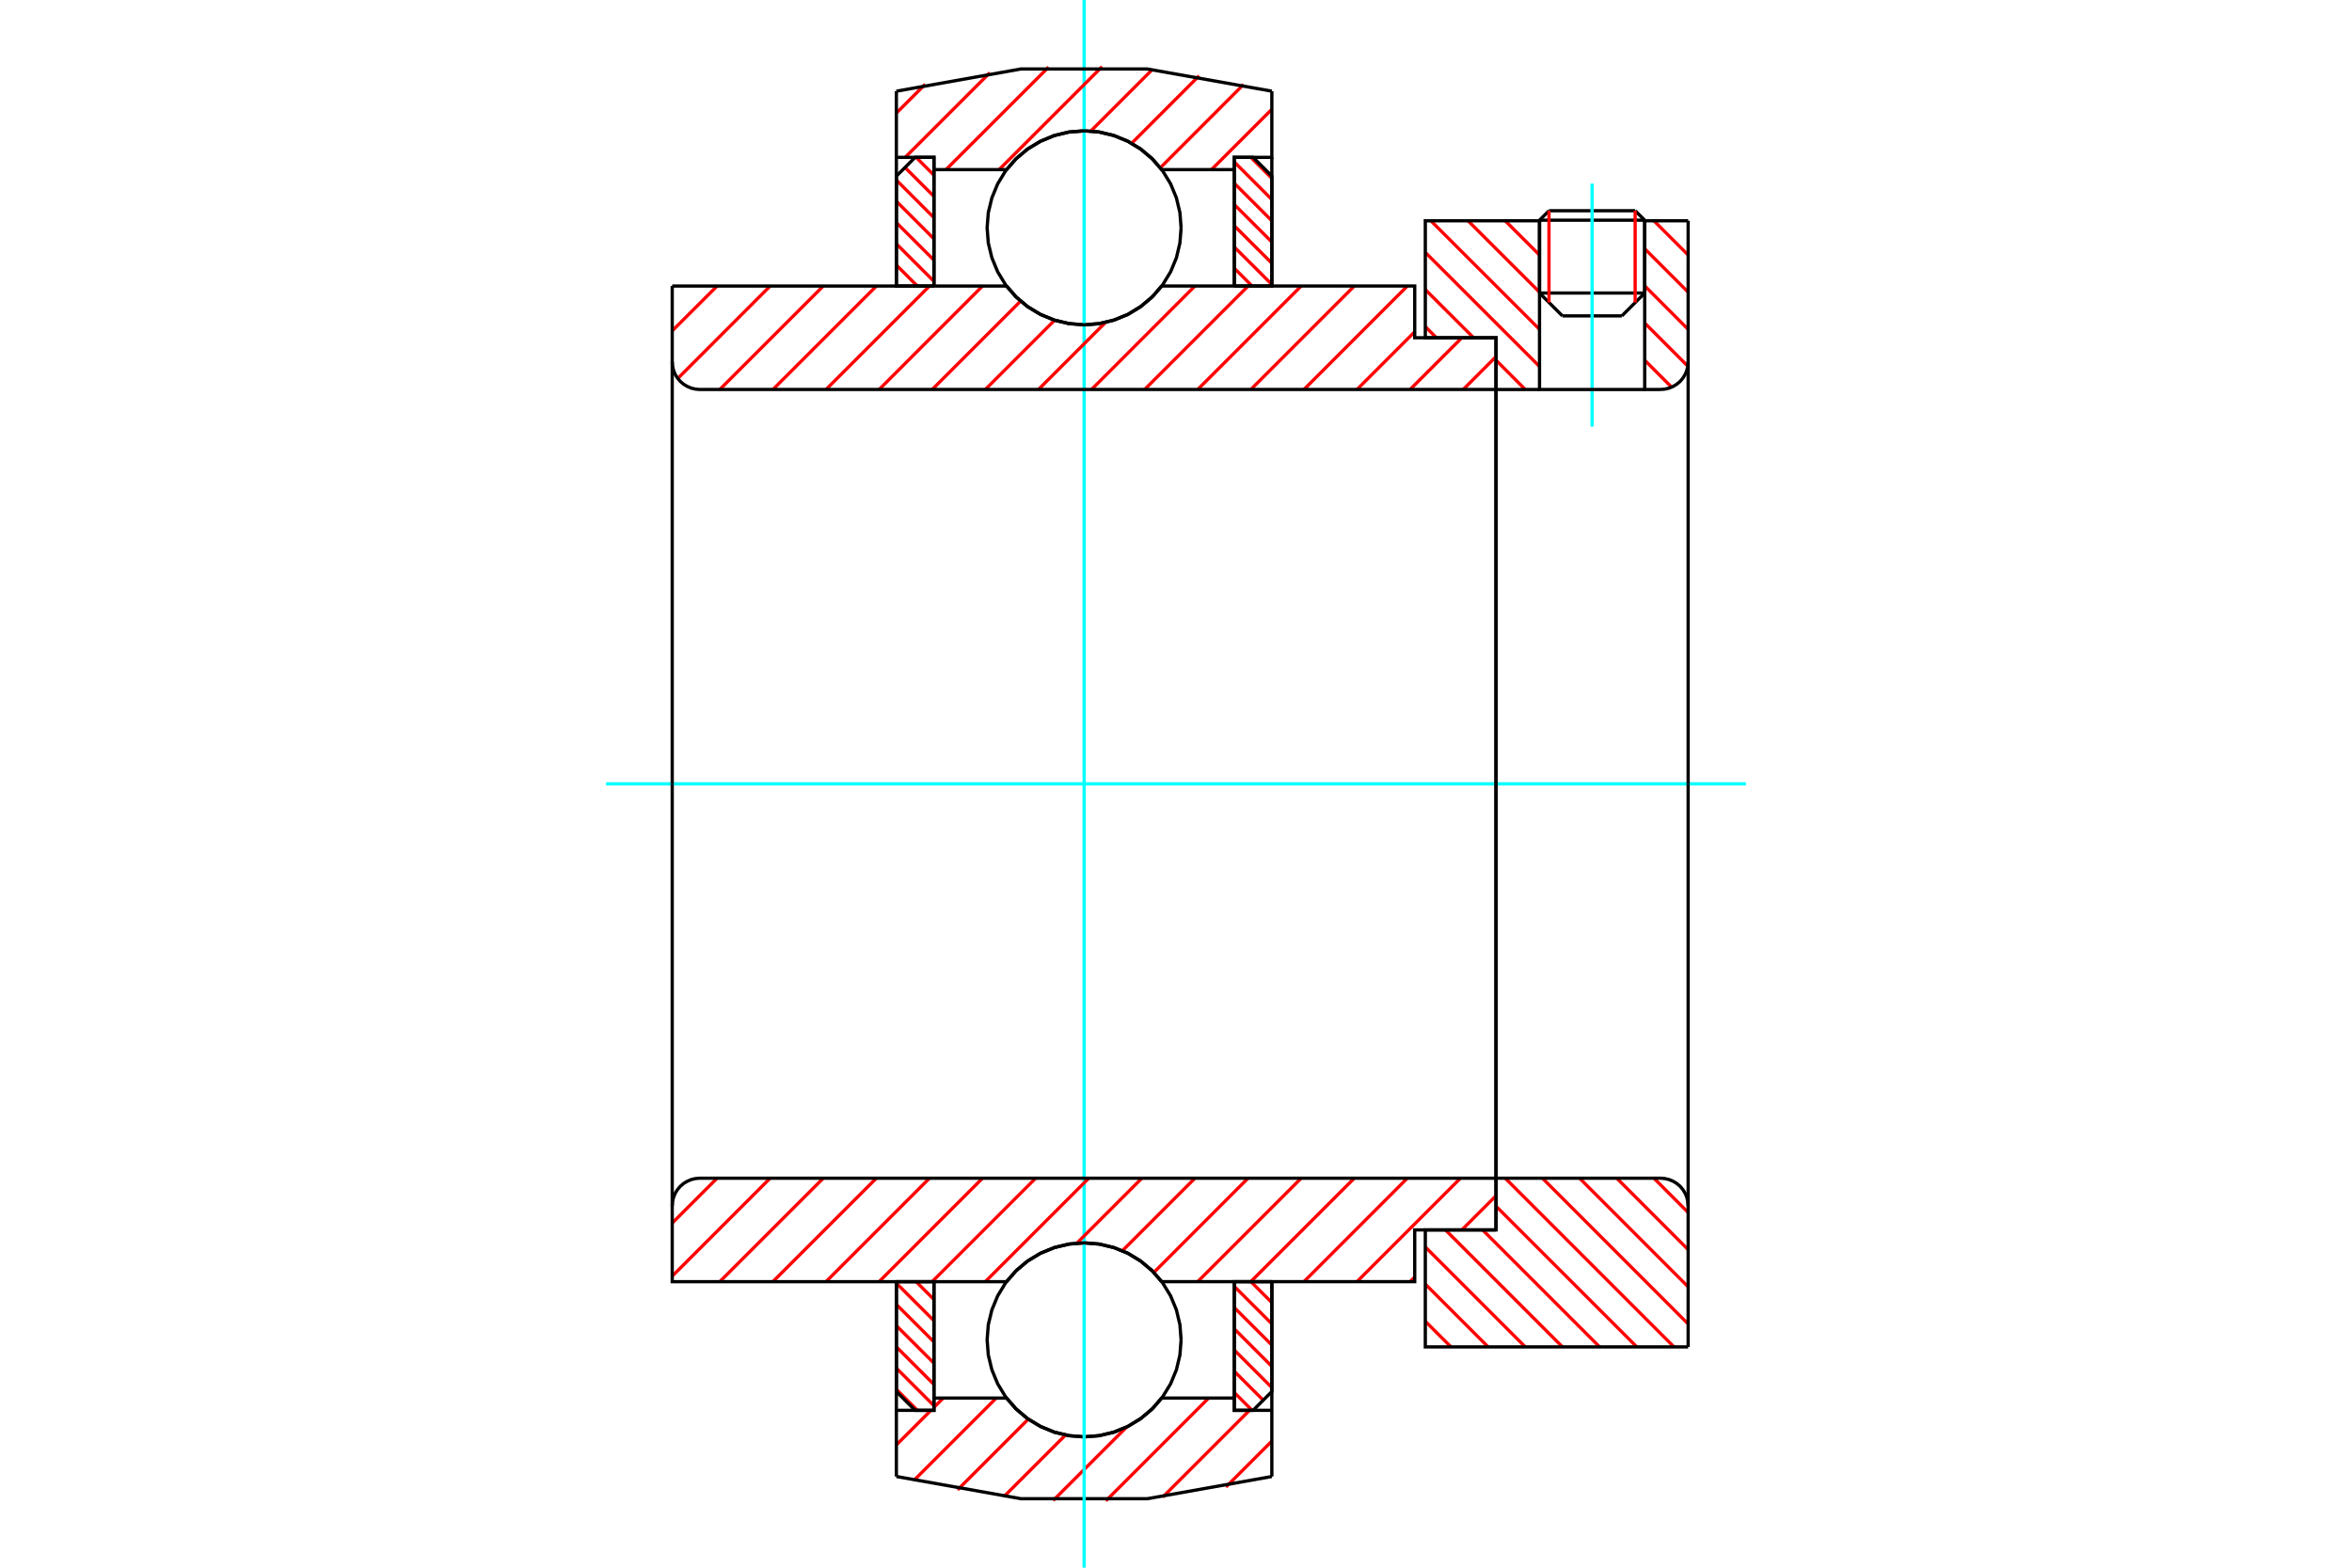 <?xml version="1.0" standalone="no"?>
<!DOCTYPE svg PUBLIC "-//W3C//DTD SVG 1.1//EN"
	"http://www.w3.org/Graphics/SVG/1.1/DTD/svg11.dtd">
<svg xmlns="http://www.w3.org/2000/svg" height="100%" width="100%" viewBox="0 0 36000 24000">
	<rect x="-1800" y="-1200" width="39600" height="26400" style="fill:#FFF"/>
	<g style="fill:none; fill-rule:evenodd" transform="matrix(1 0 0 1 0 0)">
		<g style="fill:none; stroke:#000; stroke-width:50; shape-rendering:geometricPrecision">
			<line x1="25174" y1="3371" x2="23564" y2="3371"/>
			<line x1="23709" y1="3226" x2="25028" y2="3226"/>
			<line x1="23564" y1="4486" x2="25174" y2="4486"/>
			<line x1="24824" y1="4836" x2="23914" y2="4836"/>
			<line x1="23709" y1="3226" x2="23564" y2="3371"/>
			<line x1="25174" y1="3371" x2="25028" y2="3226"/>
			<line x1="24824" y1="4836" x2="25174" y2="4486"/>
			<line x1="23564" y1="4486" x2="23914" y2="4836"/>
			<line x1="23564" y1="3371" x2="23564" y2="4486"/>
			<line x1="25174" y1="4486" x2="25174" y2="3371"/>
		</g>
		<g style="fill:none; stroke:#0FF; stroke-width:50; shape-rendering:geometricPrecision">
			<line x1="24369" y1="6531" x2="24369" y2="2811"/>
		</g>
		<g style="fill:none; stroke:#F00; stroke-width:50; shape-rendering:geometricPrecision">
			<line x1="25028" y1="3226" x2="25028" y2="4631"/>
			<line x1="23709" y1="4631" x2="23709" y2="3226"/>
			<line x1="13720" y1="21270" x2="14041" y2="21591"/>
			<line x1="13720" y1="20945" x2="14295" y2="21520"/>
			<line x1="13720" y1="20620" x2="14295" y2="21195"/>
			<line x1="13720" y1="20295" x2="14295" y2="20869"/>
			<line x1="13720" y1="19970" x2="14295" y2="20544"/>
			<line x1="13720" y1="19645" x2="14295" y2="20219"/>
			<line x1="14022" y1="19621" x2="14295" y2="19894"/>
		</g>
		<g style="fill:none; stroke:#000; stroke-width:50; shape-rendering:geometricPrecision">
			<polyline points="13720,19621 13720,21304 14007,21591 14295,21591 14295,19621 13720,19621"/>
		</g>
		<g style="fill:none; stroke:#0FF; stroke-width:50; shape-rendering:geometricPrecision">
			<line x1="9276" y1="12000" x2="26724" y2="12000"/>
		</g>
		<g style="fill:none; stroke:#F00; stroke-width:50; shape-rendering:geometricPrecision">
			<line x1="13720" y1="4058" x2="14041" y2="4379"/>
			<line x1="13720" y1="3733" x2="14295" y2="4307"/>
			<line x1="13720" y1="3408" x2="14295" y2="3982"/>
			<line x1="13720" y1="3082" x2="14295" y2="3657"/>
			<line x1="13720" y1="2757" x2="14295" y2="3332"/>
			<line x1="13852" y1="2564" x2="14295" y2="3007"/>
			<line x1="14022" y1="2409" x2="14295" y2="2682"/>
		</g>
		<g style="fill:none; stroke:#000; stroke-width:50; shape-rendering:geometricPrecision">
			<polyline points="14295,4379 14295,2409 14007,2409 13720,2696 13720,4379 14295,4379"/>
		</g>
		<g style="fill:none; stroke:#F00; stroke-width:50; shape-rendering:geometricPrecision">
			<line x1="19146" y1="19621" x2="19467" y2="19942"/>
			<line x1="18892" y1="19693" x2="19467" y2="20267"/>
			<line x1="18892" y1="20018" x2="19467" y2="20592"/>
			<line x1="18892" y1="20343" x2="19467" y2="20918"/>
			<line x1="18892" y1="20668" x2="19467" y2="21243"/>
			<line x1="18892" y1="20993" x2="19335" y2="21436"/>
			<line x1="18892" y1="21318" x2="19165" y2="21591"/>
		</g>
		<g style="fill:none; stroke:#000; stroke-width:50; shape-rendering:geometricPrecision">
			<polyline points="19467,19621 19467,21304 19180,21591 18892,21591 18892,19621 19467,19621"/>
		</g>
		<g style="fill:none; stroke:#F00; stroke-width:50; shape-rendering:geometricPrecision">
			<line x1="19146" y1="2409" x2="19467" y2="2730"/>
			<line x1="18892" y1="2480" x2="19467" y2="3055"/>
			<line x1="18892" y1="2805" x2="19467" y2="3380"/>
			<line x1="18892" y1="3131" x2="19467" y2="3705"/>
			<line x1="18892" y1="3456" x2="19467" y2="4030"/>
			<line x1="18892" y1="3781" x2="19467" y2="4355"/>
			<line x1="18892" y1="4106" x2="19165" y2="4379"/>
		</g>
		<g style="fill:none; stroke:#000; stroke-width:50; shape-rendering:geometricPrecision">
			<polyline points="18892,4379 18892,2409 19180,2409 19467,2696 19467,4379 18892,4379"/>
			<polyline points="18078,3488 18060,3256 18006,3029 17917,2814 17795,2615 17644,2438 17466,2287 17268,2165 17052,2076 16826,2021 16594,2003 16361,2021 16135,2076 15920,2165 15721,2287 15544,2438 15392,2615 15271,2814 15182,3029 15127,3256 15109,3488 15127,3720 15182,3947 15271,4162 15392,4361 15544,4538 15721,4689 15920,4811 16135,4900 16361,4954 16594,4973 16826,4954 17052,4900 17268,4811 17466,4689 17644,4538 17795,4361 17917,4162 18006,3947 18060,3720 18078,3488"/>
			<polyline points="18078,20512 18060,20280 18006,20053 17917,19838 17795,19639 17644,19462 17466,19311 17268,19189 17052,19100 16826,19046 16594,19027 16361,19046 16135,19100 15920,19189 15721,19311 15544,19462 15392,19639 15271,19838 15182,20053 15127,20280 15109,20512 15127,20744 15182,20971 15271,21186 15392,21385 15544,21562 15721,21713 15920,21835 16135,21924 16361,21979 16594,21997 16826,21979 17052,21924 17268,21835 17466,21713 17644,21562 17795,21385 17917,21186 18006,20971 18060,20744 18078,20512"/>
		</g>
		<g style="fill:none; stroke:#F00; stroke-width:50; shape-rendering:geometricPrecision">
			<line x1="25315" y1="18037" x2="25839" y2="18562"/>
			<line x1="24746" y1="18037" x2="25839" y2="19131"/>
			<line x1="24177" y1="18037" x2="25839" y2="19700"/>
			<line x1="23608" y1="18037" x2="25839" y2="20269"/>
			<line x1="23039" y1="18037" x2="25622" y2="20620"/>
			<line x1="22898" y1="18466" x2="25053" y2="20620"/>
			<line x1="22693" y1="18829" x2="24484" y2="20620"/>
			<line x1="22124" y1="18829" x2="23915" y2="20620"/>
			<line x1="21816" y1="19090" x2="23346" y2="20620"/>
			<line x1="21816" y1="19659" x2="22777" y2="20620"/>
			<line x1="21816" y1="20228" x2="22209" y2="20620"/>
		</g>
		<g style="fill:none; stroke:#000; stroke-width:50; shape-rendering:geometricPrecision">
			<line x1="25839" y1="12000" x2="25839" y2="20620"/>
			<polyline points="25839,18460 25834,18394 25819,18329 25793,18268 25759,18212 25716,18161 25665,18118 25609,18084 25547,18058 25483,18043 25417,18037 22898,18037 22898,12000"/>
			<polyline points="22898,18037 22898,18829 21816,18829 21816,20620 25839,20620"/>
		</g>
		<g style="fill:none; stroke:#F00; stroke-width:50; shape-rendering:geometricPrecision">
			<line x1="25315" y1="3380" x2="25839" y2="3904"/>
			<line x1="25174" y1="3808" x2="25839" y2="4473"/>
			<line x1="25174" y1="4376" x2="25839" y2="5042"/>
			<line x1="25174" y1="4945" x2="25834" y2="5606"/>
			<line x1="23039" y1="3380" x2="23564" y2="3904"/>
			<line x1="25174" y1="5514" x2="25586" y2="5927"/>
			<line x1="22470" y1="3380" x2="23564" y2="4473"/>
			<line x1="21901" y1="3380" x2="23564" y2="5042"/>
			<line x1="21816" y1="3864" x2="23564" y2="5611"/>
			<line x1="21816" y1="4433" x2="22555" y2="5171"/>
			<line x1="22898" y1="5514" x2="23346" y2="5963"/>
			<line x1="21816" y1="5001" x2="21986" y2="5171"/>
		</g>
		<g style="fill:none; stroke:#000; stroke-width:50; shape-rendering:geometricPrecision">
			<line x1="25839" y1="12000" x2="25839" y2="3380"/>
			<polyline points="25417,5963 25483,5957 25547,5942 25609,5916 25665,5882 25716,5839 25759,5788 25793,5732 25819,5671 25834,5606 25839,5540"/>
			<polyline points="25417,5963 25174,5963 25174,3380"/>
			<polyline points="25174,5963 23564,5963 23564,3380"/>
			<polyline points="23564,5963 22898,5963 22898,12000"/>
			<polyline points="22898,5963 22898,5171 21816,5171 21816,3380 23564,3380"/>
			<line x1="25174" y1="3380" x2="25839" y2="3380"/>
		</g>
		<g style="fill:none; stroke:#F00; stroke-width:50; shape-rendering:geometricPrecision">
			<line x1="19467" y1="22062" x2="18764" y2="22765"/>
			<line x1="19125" y1="21591" x2="17796" y2="22920"/>
			<line x1="18500" y1="21403" x2="16926" y2="22977"/>
			<line x1="17244" y1="21847" x2="16120" y2="22971"/>
			<line x1="16309" y1="21969" x2="15365" y2="22913"/>
			<line x1="15739" y1="21726" x2="14656" y2="22809"/>
			<line x1="15249" y1="21403" x2="13985" y2="22667"/>
			<line x1="14437" y1="21403" x2="14295" y2="21545"/>
			<line x1="14249" y1="21591" x2="13720" y2="22120"/>
		</g>
		<g style="fill:none; stroke:#000; stroke-width:50; shape-rendering:geometricPrecision">
			<polyline points="19467,19621 19467,21591 19467,22604"/>
			<polyline points="13720,22604 15626,22944 17561,22944 19467,22604"/>
			<polyline points="13720,22604 13720,21591 14295,21591 14295,21403 14295,19621"/>
			<polyline points="14295,21403 15406,21403 15557,21575 15733,21722 15930,21840 16142,21927 16365,21979 16594,21997 16822,21979 17045,21927 17258,21840 17454,21722 17630,21575 17781,21403 18892,21403 18892,19621"/>
			<polyline points="18892,21403 18892,21591 19467,21591"/>
			<line x1="13720" y1="21591" x2="13720" y2="19621"/>
		</g>
		<g style="fill:none; stroke:#0FF; stroke-width:50; shape-rendering:geometricPrecision">
			<line x1="16594" y1="24000" x2="16594" y2="0"/>
		</g>
		<g style="fill:none; stroke:#F00; stroke-width:50; shape-rendering:geometricPrecision">
			<line x1="19467" y1="1673" x2="18543" y2="2597"/>
			<line x1="19034" y1="1293" x2="17759" y2="2569"/>
			<line x1="18354" y1="1160" x2="17321" y2="2194"/>
			<line x1="17635" y1="1067" x2="16695" y2="2007"/>
			<line x1="16869" y1="1020" x2="15292" y2="2597"/>
			<line x1="16050" y1="1027" x2="14479" y2="2597"/>
			<line x1="15151" y1="1113" x2="13855" y2="2409"/>
			<line x1="14161" y1="1290" x2="13720" y2="1731"/>
		</g>
		<g style="fill:none; stroke:#000; stroke-width:50; shape-rendering:geometricPrecision">
			<polyline points="13720,4379 13720,2409 13720,1396"/>
			<polyline points="19467,1396 17561,1056 15626,1056 13720,1396"/>
			<polyline points="19467,1396 19467,2409 18892,2409 18892,2597 18892,4379"/>
			<polyline points="18892,2597 17781,2597 17630,2425 17454,2278 17258,2160 17045,2073 16822,2021 16594,2003 16365,2021 16142,2073 15930,2160 15733,2278 15557,2425 15406,2597 14295,2597 14295,4379"/>
			<polyline points="14295,2597 14295,2409 13720,2409"/>
			<line x1="19467" y1="2409" x2="19467" y2="4379"/>
		</g>
		<g style="fill:none; stroke:#F00; stroke-width:50; shape-rendering:geometricPrecision">
			<line x1="22898" y1="18306" x2="22375" y2="18829"/>
			<line x1="21654" y1="19550" x2="21583" y2="19621"/>
			<line x1="22354" y1="18037" x2="20770" y2="19621"/>
			<line x1="21541" y1="18037" x2="19958" y2="19621"/>
			<line x1="20729" y1="18037" x2="19145" y2="19621"/>
			<line x1="19916" y1="18037" x2="18332" y2="19621"/>
			<line x1="19103" y1="18037" x2="17661" y2="19480"/>
			<line x1="18290" y1="18037" x2="17179" y2="19148"/>
			<line x1="17478" y1="18037" x2="16483" y2="19032"/>
			<line x1="16665" y1="18037" x2="15081" y2="19621"/>
			<line x1="15852" y1="18037" x2="14268" y2="19621"/>
			<line x1="15039" y1="18037" x2="13456" y2="19621"/>
			<line x1="14227" y1="18037" x2="12643" y2="19621"/>
			<line x1="13414" y1="18037" x2="11830" y2="19621"/>
			<line x1="12601" y1="18037" x2="11017" y2="19621"/>
			<line x1="11788" y1="18037" x2="10289" y2="19537"/>
			<line x1="10976" y1="18037" x2="10289" y2="18724"/>
		</g>
		<g style="fill:none; stroke:#000; stroke-width:50; shape-rendering:geometricPrecision">
			<line x1="22898" y1="12000" x2="22898" y2="18829"/>
			<polyline points="22898,18037 10711,18037 10645,18043 10581,18058 10520,18084 10463,18118 10413,18161 10370,18212 10335,18268 10310,18329 10294,18394 10289,18460 10289,19621 10864,19621 15406,19621"/>
			<polyline points="17781,19621 17630,19449 17454,19302 17258,19184 17045,19098 16822,19045 16594,19027 16365,19045 16142,19098 15930,19184 15733,19302 15557,19449 15406,19621"/>
			<polyline points="17781,19621 21654,19621 21654,18829 22898,18829"/>
			<line x1="10289" y1="12000" x2="10289" y2="18460"/>
		</g>
		<g style="fill:none; stroke:#F00; stroke-width:50; shape-rendering:geometricPrecision">
			<line x1="22898" y1="5460" x2="22396" y2="5963"/>
			<line x1="22375" y1="5171" x2="21583" y2="5963"/>
			<line x1="21654" y1="5079" x2="20770" y2="5963"/>
			<line x1="21541" y1="4379" x2="19958" y2="5963"/>
			<line x1="20729" y1="4379" x2="19145" y2="5963"/>
			<line x1="19916" y1="4379" x2="18332" y2="5963"/>
			<line x1="19103" y1="4379" x2="17519" y2="5963"/>
			<line x1="18290" y1="4379" x2="16707" y2="5963"/>
			<line x1="16921" y1="4936" x2="15894" y2="5963"/>
			<line x1="16142" y1="4902" x2="15081" y2="5963"/>
			<line x1="15622" y1="4609" x2="14268" y2="5963"/>
			<line x1="15039" y1="4379" x2="13456" y2="5963"/>
			<line x1="14227" y1="4379" x2="12643" y2="5963"/>
			<line x1="13414" y1="4379" x2="11830" y2="5963"/>
			<line x1="12601" y1="4379" x2="11017" y2="5963"/>
			<line x1="11788" y1="4379" x2="10374" y2="5794"/>
			<line x1="10976" y1="4379" x2="10289" y2="5065"/>
		</g>
		<g style="fill:none; stroke:#000; stroke-width:50; shape-rendering:geometricPrecision">
			<line x1="10289" y1="12000" x2="10289" y2="4379"/>
			<polyline points="10289,5540 10294,5606 10310,5671 10335,5732 10370,5788 10413,5839 10463,5882 10520,5916 10581,5942 10645,5957 10711,5963 22898,5963 22898,5171 21654,5171 21654,4379 17781,4379"/>
			<polyline points="15406,4379 15557,4551 15733,4698 15930,4816 16142,4902 16365,4955 16594,4973 16822,4955 17045,4902 17258,4816 17454,4698 17630,4551 17781,4379"/>
			<polyline points="15406,4379 10864,4379 10289,4379"/>
			<line x1="22898" y1="12000" x2="22898" y2="5963"/>
		</g>
	</g>
</svg>
